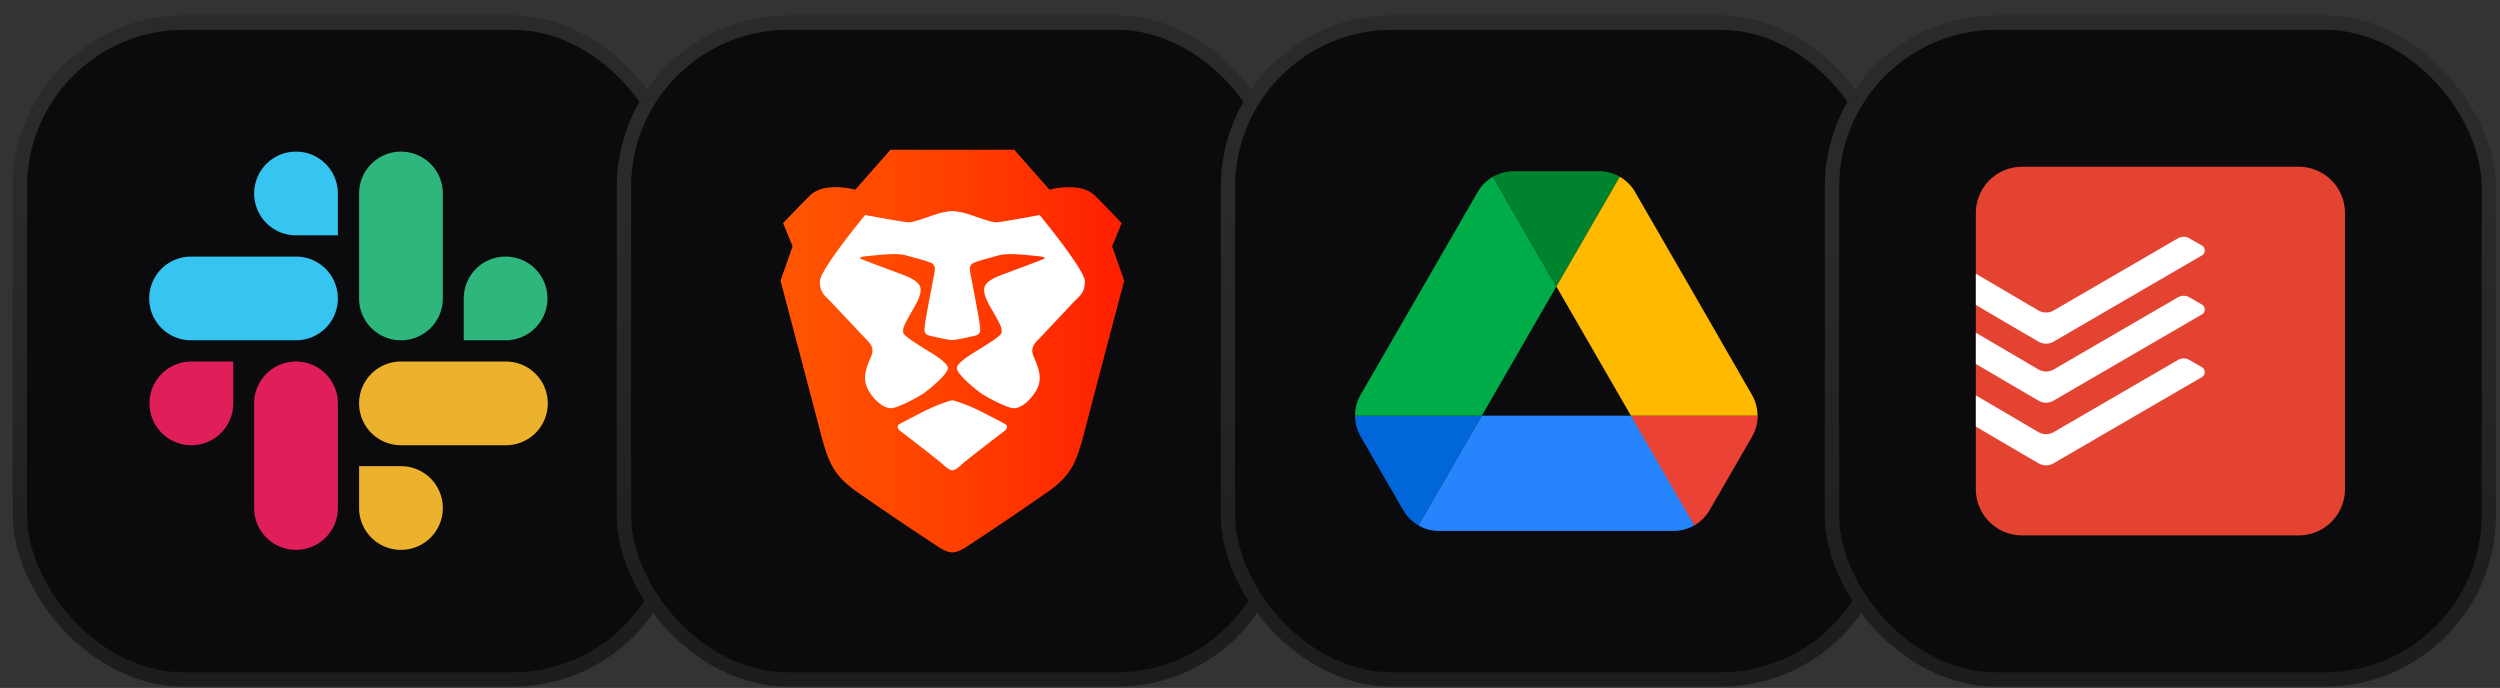 <svg xmlns="http://www.w3.org/2000/svg" width="149" height="41" fill="none"><rect width="100%" height="100%" fill="#333333" stroke="none"/><rect width="40" height="40" x=".76" y=".923" fill="#0B0B0D" rx="10.222"/><rect width="39.148" height="39.148" x="1.186" y="1.349" stroke="url(#a)" stroke-opacity=".25" stroke-width=".852" rx="9.796"/><g clip-path="url(#b)"><path fill="#E01E5A" d="M13.9 24.041a2.492 2.492 0 0 1-2.494 2.495 2.492 2.492 0 0 1-2.494-2.495 2.492 2.492 0 0 1 2.494-2.494h2.495v2.494Zm1.248 0a2.492 2.492 0 0 1 2.494-2.494 2.492 2.492 0 0 1 2.495 2.494v6.237a2.492 2.492 0 0 1-2.495 2.494 2.492 2.492 0 0 1-2.494-2.494V24.04Z"/><path fill="#36C5F0" d="M17.642 14.026a2.492 2.492 0 0 1-2.494-2.495 2.492 2.492 0 0 1 2.494-2.494 2.492 2.492 0 0 1 2.495 2.494v2.495h-2.495Zm0 1.266a2.492 2.492 0 0 1 2.495 2.494 2.492 2.492 0 0 1-2.495 2.495h-6.255a2.492 2.492 0 0 1-2.494-2.495 2.492 2.492 0 0 1 2.494-2.494h6.255Z"/><path fill="#2EB67D" d="M27.64 17.786a2.492 2.492 0 0 1 2.494-2.494 2.492 2.492 0 0 1 2.494 2.494 2.492 2.492 0 0 1-2.494 2.495h-2.495v-2.495Zm-1.248 0a2.492 2.492 0 0 1-2.494 2.495 2.492 2.492 0 0 1-2.495-2.495v-6.255a2.492 2.492 0 0 1 2.495-2.494 2.492 2.492 0 0 1 2.494 2.494v6.255Z"/><path fill="#ECB22E" d="M23.898 27.783a2.492 2.492 0 0 1 2.494 2.495 2.492 2.492 0 0 1-2.494 2.494 2.492 2.492 0 0 1-2.495-2.494v-2.495h2.495Zm0-1.247a2.492 2.492 0 0 1-2.495-2.495 2.492 2.492 0 0 1 2.495-2.494h6.255a2.492 2.492 0 0 1 2.494 2.494 2.492 2.492 0 0 1-2.494 2.495h-6.255Z"/></g><rect width="40" height="40" x="36.761" y=".923" fill="#0B0B0D" rx="10.222"/><rect width="39.148" height="39.148" x="37.186" y="1.349" stroke="url(#c)" stroke-opacity=".25" stroke-width=".852" rx="9.796"/><g clip-path="url(#d)"><path fill="url(#e)" fill-rule="evenodd" d="m66.285 14.68.564-1.381s-.718-.768-1.588-1.637c-.87-.87-2.714-.359-2.714-.359l-2.1-2.38h-7.373l-2.1 2.38s-1.843-.512-2.713.359c-.87.87-1.588 1.637-1.588 1.637l.564 1.382-.718 2.047s2.109 7.98 2.356 8.954c.486 1.919.82 2.66 2.201 3.633 1.383.972 3.891 2.661 4.302 2.916.409.257.922.692 1.383.692.46 0 .972-.435 1.382-.692.41-.256 2.919-1.944 4.302-2.916 1.383-.973 1.715-1.714 2.201-3.633.247-.974 2.356-8.954 2.356-8.954l-.718-2.047h.001Z" clip-rule="evenodd"/><path fill="#fff" d="M59.372 13.248c.307 0 2.587-.434 2.587-.434s2.7 3.262 2.7 3.96c0 .575-.232.801-.505 1.067-.057.056-.116.113-.176.176l-2.025 2.149-.066.067c-.203.204-.5.502-.29.999l.043.101c.23.538.515 1.203.153 1.876-.385.716-1.044 1.194-1.466 1.115-.423-.08-1.415-.597-1.78-.834-.365-.236-1.52-1.19-1.52-1.553 0-.304.83-.81 1.236-1.056a7.04 7.04 0 0 0 .18-.112c.042-.028.112-.072.197-.124.37-.23 1.035-.643 1.052-.826.02-.226.013-.293-.285-.85-.063-.12-.137-.246-.214-.378-.283-.486-.6-1.032-.53-1.422.08-.441.77-.693 1.356-.907.073-.027.144-.053.213-.08l.61-.228a52.09 52.09 0 0 0 1.34-.512c.149-.068.11-.133-.338-.176-.06-.005-.133-.014-.219-.022-.556-.06-1.58-.168-2.079-.03l-.322.089c-.56.152-1.246.337-1.313.444-.011.019-.023.035-.033.05-.064.09-.105.147-.035.528.02.113.063.337.116.612.155.807.395 2.066.426 2.349.004.04.008.078.014.115.039.315.064.525-.302.61l-.096.022c-.413.095-1.02.234-1.24.234-.219 0-.825-.14-1.24-.234a4.342 4.342 0 0 1-.095-.023c-.367-.083-.34-.293-.303-.61l.014-.114c.03-.283.272-1.545.427-2.352l.116-.609c.07-.38.029-.439-.034-.528a1.438 1.438 0 0 1-.034-.05c-.066-.107-.752-.292-1.312-.444l-.323-.089c-.498-.139-1.523-.03-2.08.03a8.66 8.66 0 0 1-.218.022c-.449.042-.487.108-.338.176.108.05.756.292 1.34.51l.61.23.213.079c.586.214 1.277.466 1.356.907.07.39-.247.936-.53 1.422-.077.132-.15.258-.214.377-.297.558-.305.625-.285.85.017.184.683.596 1.052.826l.197.125.18.112c.405.245 1.237.752 1.237 1.056 0 .364-1.156 1.317-1.521 1.553-.365.237-1.357.755-1.78.834-.422.079-1.082-.4-1.466-1.115-.362-.673-.078-1.338.153-1.876l.043-.101c.21-.497-.087-.795-.29-.999l-.066-.067-2.025-2.15a9.62 9.62 0 0 0-.175-.175c-.274-.266-.506-.492-.506-1.068 0-.697 2.7-3.96 2.7-3.96s2.279.435 2.587.435c.245 0 .718-.162 1.212-.332.124-.043.251-.087.375-.128.615-.204 1.025-.206 1.025-.206s.409.002 1.024.206c.124.041.25.085.375.128.494.17.968.332 1.212.332l-.002.001Z"/><path fill="#fff" d="M58.98 24.787c.483.247.825.424.953.505.167.104.066.301-.086.41-.152.107-2.198 1.69-2.398 1.865a4.235 4.235 0 0 0-.08.072c-.192.172-.435.392-.608.392s-.418-.22-.61-.392a2.36 2.36 0 0 0-.08-.072 121.156 121.156 0 0 0-2.397-1.866c-.152-.108-.254-.305-.087-.41.13-.08.471-.257.953-.505.142-.072.294-.151.458-.236.721-.373 1.621-.69 1.762-.69.14 0 1.04.317 1.761.69.163.085.318.164.459.236Z"/></g><rect width="40" height="40" x="72.76" y=".923" fill="#0B0B0D" rx="10.222"/><rect width="39.148" height="39.148" x="73.186" y="1.349" stroke="url(#f)" stroke-opacity=".25" stroke-width=".852" rx="9.796"/><g clip-path="url(#g)"><path fill="#0066DA" d="m82.575 28.58 1.058 1.828c.22.385.536.687.908.907l3.78-6.543h-7.56c0 .426.11.852.33 1.237l1.484 2.57Z"/><path fill="#00AC47" d="m92.76 17.075-3.78-6.543c-.37.22-.687.522-.907.907L81.09 23.535a2.49 2.49 0 0 0-.33 1.237h7.56l4.44-7.697Z"/><path fill="#EA4335" d="M100.98 31.315c.372-.22.688-.522.908-.907l.44-.756 2.103-3.643c.22-.385.33-.81.33-1.237H97.2l1.609 3.162 2.171 3.38Z"/><path fill="#00832D" d="m92.76 17.075 3.78-6.543a2.416 2.416 0 0 0-1.237-.33h-5.085c-.44 0-.866.123-1.237.33l3.78 6.543Z"/><path fill="#2684FC" d="M97.2 24.772h-8.88l-3.78 6.543c.372.22.798.33 1.238.33h13.965c.44 0 .866-.124 1.237-.33l-3.78-6.543Z"/><path fill="#FFBA00" d="m100.939 17.487-3.491-6.048a2.497 2.497 0 0 0-.907-.907l-3.78 6.543 4.44 7.697h7.546c0-.426-.11-.852-.33-1.237l-3.478-6.048Z"/></g><rect width="40" height="40" x="108.76" y=".923" fill="#0B0B0D" rx="10.222"/><rect width="39.148" height="39.148" x="109.186" y="1.349" stroke="url(#h)" stroke-opacity=".25" stroke-width=".852" rx="9.796"/><path fill="#E44332" d="M137.011 9.938H120.51a2.757 2.757 0 0 0-2.75 2.746v16.479a2.757 2.757 0 0 0 2.75 2.746h16.501a2.756 2.756 0 0 0 2.749-2.746V12.684a2.756 2.756 0 0 0-2.749-2.746Z"/><path fill="#fff" d="M122.424 20.345c.384-.225 8.644-5.025 8.833-5.136.189-.11.199-.448-.014-.57-.211-.121-.613-.352-.762-.44a.691.691 0 0 0-.681.008c-.106.061-7.163 4.16-7.399 4.295a.911.911 0 0 1-.913 0l-3.728-2.188v1.86a686.4 686.4 0 0 0 3.71 2.173.894.894 0 0 0 .955-.002"/><path fill="#fff" d="m122.424 23.86 8.833-5.135c.189-.11.199-.448-.014-.57-.211-.122-.613-.352-.762-.441a.691.691 0 0 0-.681.008c-.106.062-7.163 4.161-7.399 4.296a.911.911 0 0 1-.913 0l-3.728-2.188v1.86c.907.534 3.164 1.86 3.71 2.172a.894.894 0 0 0 .955-.002"/><path fill="#fff" d="m122.424 27.595 8.833-5.135c.189-.11.199-.448-.014-.57-.211-.122-.613-.352-.762-.441a.691.691 0 0 0-.681.008l-7.399 4.296a.912.912 0 0 1-.913 0l-3.728-2.188v1.86a686.4 686.4 0 0 0 3.71 2.172.893.893 0 0 0 .955-.002"/><defs><linearGradient id="a" x1="1.78" x2="1.78" y1="-11.96" y2="131.945" gradientUnits="userSpaceOnUse"><stop offset=".17" stop-color="#fff" stop-opacity=".5"/><stop offset=".591" stop-color="#fff" stop-opacity=".03"/></linearGradient><linearGradient id="c" x1="37.78" x2="37.78" y1="-11.96" y2="131.945" gradientUnits="userSpaceOnUse"><stop offset=".17" stop-color="#fff" stop-opacity=".5"/><stop offset=".591" stop-color="#fff" stop-opacity=".03"/></linearGradient><linearGradient id="e" x1="46.519" x2="67.002" y1="20.924" y2="20.924" gradientUnits="userSpaceOnUse"><stop stop-color="#FF5601"/><stop offset=".5" stop-color="#FF4000"/><stop offset="1" stop-color="#FF1F01"/></linearGradient><linearGradient id="f" x1="73.78" x2="73.78" y1="-11.96" y2="131.945" gradientUnits="userSpaceOnUse"><stop offset=".17" stop-color="#fff" stop-opacity=".5"/><stop offset=".591" stop-color="#fff" stop-opacity=".03"/></linearGradient><linearGradient id="h" x1="109.78" x2="109.78" y1="-11.96" y2="131.945" gradientUnits="userSpaceOnUse"><stop offset=".17" stop-color="#fff" stop-opacity=".5"/><stop offset=".591" stop-color="#fff" stop-opacity=".03"/></linearGradient><clipPath id="b"><path fill="#fff" d="M8.76 8.923h24v24h-24z"/></clipPath><clipPath id="d"><path fill="#fff" d="M46.52 8.923H67v24H46.52z"/></clipPath><clipPath id="g"><path fill="#fff" d="M80.76 10.202h24v21.443h-24z"/></clipPath></defs></svg>